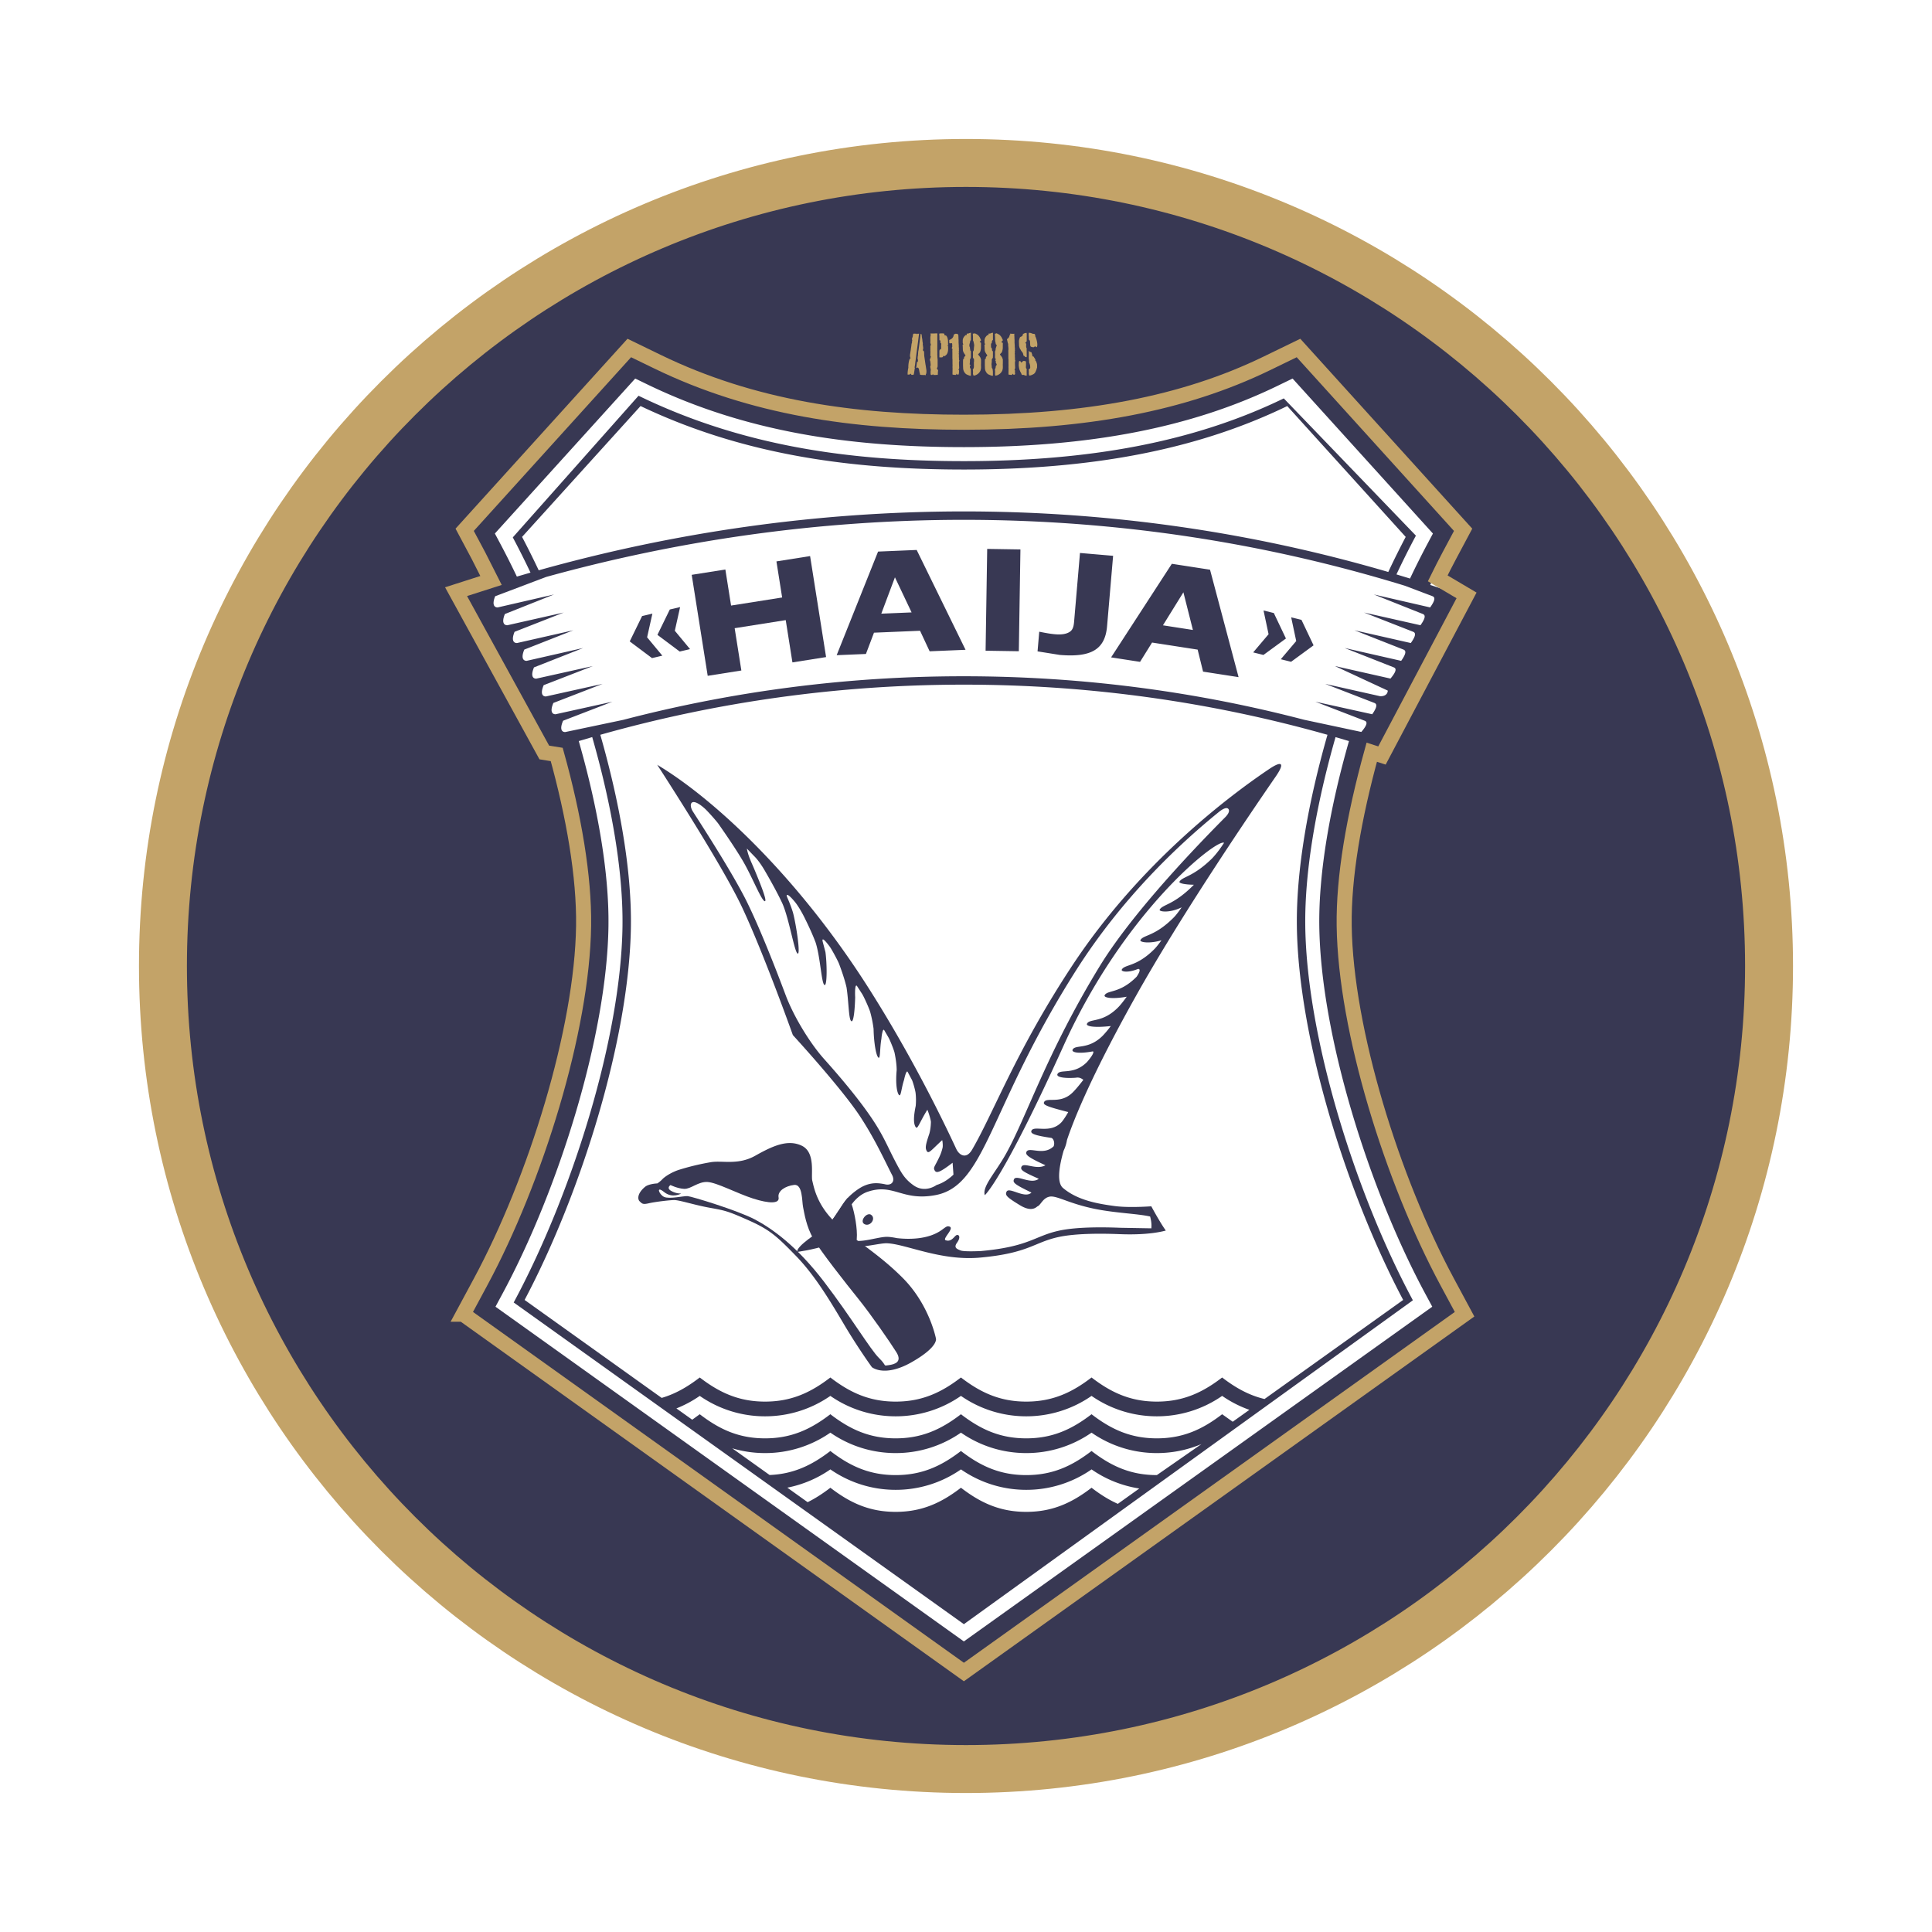 <svg xmlns="http://www.w3.org/2000/svg" width="2500" height="2500" viewBox="0 0 192.756 192.756"><path fill-rule="evenodd" clip-rule="evenodd" fill="#fff" d="M0 0h192.756v192.756H0V0z"/><path d="M16.257 96.378c0-44.25 35.871-80.12 80.12-80.12s80.121 35.871 80.121 80.12-35.871 80.12-80.121 80.12-80.12-35.871-80.12-80.12z" fill-rule="evenodd" clip-rule="evenodd" fill="#383853" stroke="#c3a368" stroke-width="4.783" stroke-miterlimit="2.613"/><path d="M96.168 166.201l-49.304-35.232 1.529-2.842c5.505-10.225 10.189-25.252 10.333-35.751.069-5.074-1.022-11.286-2.787-17.544l-1.314-.212-8.393-15.296 3.47-1.111-1.522-3.007-1.211-2.273 15.935-17.599 2.471 1.2c9.601 4.662 19.785 6.092 30.792 6.092 12.154 0 22.039-1.842 30.439-5.921l2.824-1.372 15.936 17.598-1.211 2.272a80.18 80.18 0 0 0-1.367 2.692l2.861 1.692-8.018 15.181-1.115-.359c-1.904 6.78-2.979 12.936-2.908 17.965.145 10.511 4.826 25.521 10.334 35.753l1.527 2.84-49.301 35.234z" fill-rule="evenodd" clip-rule="evenodd" fill="#fff"/><path d="M86.849 121.166c.609.326.029 1.221-.551.988-.581-.232.07-1.158.551-.988zm28.856-30.416c.305-.533 1.391-.434 3.412-2.479-.943-.013-1.525-.155-1.438-.309.295-.517 1.328-.439 3.234-2.301.516-.546.871-1.055 1.211-1.573-.672-.453-9.906 6.749-16.004 20.226-6.1 13.475-7.865 14.928-7.865 14.928-.285-.85 1.045-2.23 2.062-4.037 2.09-3.697 4.053-10.051 9.404-18.809 2.77-4.529 7.99-10.304 12.516-14.856 0 0 .586-.555.305-.847-.24-.251-.881.275-.881.275-4.279 3.461-9.793 8.752-14.299 15.838-8.727 13.734-8.979 21.486-14.032 22.432-3.346.627-4.179-1.221-6.785-.328-1.703.584-2.887 3.17-2.208 4.338.696 1.197 3.096.107 4.222.152.275.012.584.059.921.127 1.05.121 3.103.193 4.499-.83.436-.32.52-.398.755-.32.522.174-.765 1.236-.378 1.365.609.203.872-.465 1.104-.523.232-.059.406.232.029.756-.377.521 0 .639.349.783.349.146 2.034.059 2.034.059 4.84-.445 5.326-1.496 7.783-2.033 1.857-.406 4.645-.348 6.098-.289l3.115.055c.053-.535-.059-.924-.119-1.178-1.213-.285-3.48-.34-5.578-.775-2.625-.545-3.775-1.363-4.484-1.201-.674.154-.855.857-1.199.973-.348.32-.889.387-1.73-.125-1.344-.818-1.479-.996-1.342-1.332.229-.568 1.816.738 2.492.07-1.67-.809-1.881-.988-1.748-1.312.227-.545 1.668.553 2.479-.062-1.574-.699-1.861-.879-1.729-1.191.219-.512 1.486.359 2.391-.16-1.678-.773-2.023-1.033-1.893-1.334.246-.559 1.701.439 2.713-.559.152-.365-.035-.844-.289-.844-1.613-.242-2.053-.422-1.924-.713.254-.557 1.834.326 2.959-.805.256-.258.68-.982.709-1.051-2.023-.523-2.541-.703-2.414-.984.26-.555 1.643.252 2.879-.994.342-.342.736-.836 1.045-1.238-.367-.285-.584-.232-.822-.205-1.291.076-1.885-.105-1.76-.373.268-.553 1.607.154 2.955-1.207.707-.822.699-1.094.533-1.047-1.432.262-2.102.08-1.979-.178.273-.549 1.572.057 3.031-1.418a9.58 9.58 0 0 0 .779-.938c-1.748.193-2.494.012-2.373-.234.281-.547 1.535-.043 3.107-1.631.252-.252.562-.656.857-1.062-1.5.27-2.322.088-2.203-.148.287-.541 1.5-.141 3.186-1.842.516-.746.25-.826.104-.766-1.01.406-1.682.244-1.578.047.293-.539 1.465-.238 3.262-2.055.195-.197.441-.515.693-.866-1.236.371-2.211.189-2.094-.024.299-.536 1.428-.336 3.336-2.267.213-.214.492-.586.775-.997-1.254.611-2.307.429-2.19.226zm-37.163-1.221c.228.521.438 1.059.579 1.538.313 1.176.774 4.23.456 4.069-.319-.161-.839-3.439-1.508-4.975-.482-1.04-1.187-2.305-1.796-3.35-.17-.291-.616-.998-1.025-1.39l-.733-.76c.139.77.479 1.425.719 2 .512 1.229 1.399 3.366 1.052 3.247-.348-.119-1.285-2.528-2.212-4.085-.669-1.124-1.607-2.506-2.391-3.624-.214-.305-1.114-1.308-1.367-1.53-1.399-1.256-1.648-.418-1.173.318 2.029 3.143 4.28 6.765 5.378 8.996 1.292 2.623 2.802 6.47 3.864 9.298.803 2.141 2.433 4.809 3.838 6.377 1.245 1.391 2.745 3.143 3.969 4.803 2.008 2.725 2.183 3.686 3.43 5.973.442.809.784 1.297 1.513 1.818 1.168.834 2.301-.021 2.301-.021.636-.199 1.183-.557 1.692-1.037l-.085-1.188c-1.213.932-1.607 1.092-1.786.771-.179-.322 0-.34.501-1.43a4.59 4.59 0 0 0 .286-.852c.038-.162 0-.648-.044-.742-1.092 1.006-1.346 1.4-1.531 1.094-.184-.307-.128-.621.254-1.75.102-.375.145-.775.154-1.148.005-.182-.236-.988-.356-1.227-.84 1.361-.97 2.008-1.167 1.719s-.243-.912.006-2.1a6.287 6.287 0 0 0-.008-1.264c-.029-.309-.285-1.178-.367-1.332l-.426-.797c-.106-.197-.267.348-.364.803-.281.846-.305 1.752-.516 1.479-.212-.273-.337-1.211-.217-2.471-.004-.541-.094-1.152-.21-1.717-.058-.279-.457-1.27-.595-1.51l-.432-.742c-.132-.227-.248.373-.289.861-.169.932-.085 2.104-.315 1.85-.231-.256-.437-1.51-.464-2.85a12.015 12.015 0 0 0-.327-1.65c-.092-.35-.633-1.551-.806-1.82l-.507-.785c-.197-.301-.229.473-.197 1.107-.025 1.02-.14 2.596-.399 2.367-.259-.227-.241-1.932-.461-3.352-.166-.727-.452-1.574-.741-2.342-.128-.34-.746-1.471-.93-1.724-.707-.943-.792-.82-.696-.452l.26.983c.16 1.101.189 3.476-.104 3.285-.293-.189-.4-2.739-.868-4.215-.294-.794-.725-1.722-1.144-2.561-.177-.355-.629-1.186-1.02-1.616-.646-.763-.824-.687-.675-.347zm3.308 33.274c.438-.312.814-.617 1.003-.855.648-.811 1.258-1.928 1.694-2.398.437-.469 1.1-.977 1.577-1.201.8-.377 1.451-.342 2.153-.199.686.182 1.083-.307.694-.98-.774-1.518-1.671-3.504-3.142-5.756-1.85-2.834-6.726-8.145-6.726-8.145s-2.898-8.144-5.087-12.791c-1.753-3.721-6.587-11.3-8.443-14.172 5.61 3.352 13.997 11.109 21.115 22.316 4.174 6.57 7.244 12.826 8.72 16.01.283.609.993 1.078 1.583.062 2.141-3.67 4.393-9.883 10.002-18.379 6.748-10.22 15.652-16.911 19.643-19.595 1.311-.882 1.551-.562.646.75-2.895 4.199-9.504 13.961-13.959 21.917-3.35 5.979-5.723 10.947-6.869 14.348a3.927 3.927 0 0 1-.336 1.068c-.564 1.967-.607 3.256-.066 3.719 1.475 1.254 3.551 1.586 5.139 1.803 1.209.166 2.926.078 3.674.029.641 1.178 1.117 1.955 1.447 2.42-1.58.422-3.602.4-4.619.357-1.451-.057-4.24-.115-6.098.291-2.457.537-2.943 1.602-7.783 2.047-3.954.365-7.414-1.35-9.312-1.428-.695-.029-2.359.457-3.486.32-1.035-.127-1.796-.197-2.35-.17-1.684.539-3.119.709-3.119.709-.174-.539 2.305-2.097 2.305-2.097zm6.077-61.577l1.362-3.627L90.95 61.1l-3.023.126zm3.531-6.356l-3.852.161-4.131 10.337 2.919-.122.804-2.123 4.596-.192.957 2.049 3.582-.15-4.875-9.96zm24.569 7.518l2.041-3.293.949 3.757-2.99-.464zm4.698-5.548l-3.809-.59-6.061 9.337 2.889.447 1.199-1.926 4.547.705.541 2.196 3.543.549-2.849-10.718zm-52.908 8.165l1.029-.243-1.519-1.832.528-2.362-1.029.243-1.234 2.529 2.225 1.665zm-2.764.654l1.029-.243-1.52-1.832.528-2.362-1.028.243-1.234 2.528 2.225 1.666zm36.756-10.841l-3.316-.053-.16 10.157 3.316.052.16-10.156zm9.246.636l-3.305-.284-.576 6.728c-.029.339-.053.843-.385 1.097-.381.294-.967.333-1.504.287-.535-.045-1.068-.151-1.6-.256l-.168 1.962 2.217.354c3.201.274 4.523-.593 4.719-2.865l.602-7.023zm17.244 8.25l-1.209-2.541-1.027-.254.504 2.367-1.537 1.815 1.025.254 2.244-1.641zm2.756.682l-1.207-2.542-1.027-.254.504 2.367-1.539 1.816 1.027.254 2.242-1.641zm2.193 9.156c-1.904 6.656-3.096 13.339-3.02 18.88.154 11.201 5.053 26.746 10.736 37.309l-44.797 32.314-44.915-32.096c5.801-10.775 10.701-26.34 10.854-37.527.076-5.541-1.116-12.225-3.02-18.881l-1.342.396c1.869 6.539 3.036 13.083 2.962 18.465-.149 10.904-4.96 26.246-10.57 36.664l-.702 1.305 46.732 33.395 46.732-33.395-.701-1.303c-5.611-10.428-10.422-25.75-10.57-36.666-.074-5.382 1.092-11.925 2.961-18.465l-1.34-.395zm-73.354-.232c1.923 6.724 3.129 13.49 3.052 19.124-.154 11.207-4.977 26.633-10.606 37.262l13.676 9.773c1.353-.393 2.564-1.088 3.799-2.037 2.001 1.539 3.939 2.406 6.515 2.406 2.576 0 4.514-.867 6.515-2.406 2 1.539 3.938 2.406 6.515 2.406 2.575 0 4.514-.867 6.514-2.406 2 1.539 3.94 2.406 6.514 2.406 2.576 0 4.516-.867 6.516-2.406 2 1.539 3.939 2.406 6.516 2.406 2.574 0 4.514-.867 6.514-2.406 1.363 1.049 2.699 1.785 4.229 2.148l13.832-9.885c-5.629-10.633-10.451-26.043-10.605-37.262-.076-5.634 1.129-12.399 3.053-19.123-11.531-3.259-23.699-5.002-36.275-5.002-12.577.001-24.743 1.744-36.274 5.002zm68.534-32.797c-9.141 4.434-19.701 6.333-32.26 6.333-11.227 0-21.988-1.438-32.259-6.335L52.087 53.567a85.529 85.529 0 0 1 1.66 3.332c13.327-3.737 27.623-5.874 42.419-5.874 14.703 0 28.912 2.109 42.343 6.042a85.899 85.899 0 0 1 1.738-3.5l-11.819-13.054zM67.484 140.518l1.58 1.127.751-.547c2.001 1.541 3.939 2.406 6.515 2.406 2.576 0 4.514-.867 6.515-2.406 2 1.541 3.938 2.406 6.515 2.406 2.575 0 4.514-.867 6.514-2.406 2 1.541 3.94 2.406 6.514 2.406 2.576 0 4.516-.867 6.516-2.406 2 1.541 3.939 2.406 6.516 2.406 2.574 0 4.514-.867 6.514-2.406l1.055.75 1.662-1.188a11.483 11.483 0 0 1-2.717-1.391 11.387 11.387 0 0 1-6.514 2.037c-2.422 0-4.668-.754-6.516-2.037a11.388 11.388 0 0 1-6.516 2.037c-2.42 0-4.666-.754-6.514-2.037a11.387 11.387 0 0 1-6.514 2.037c-2.421 0-4.667-.754-6.515-2.037a11.388 11.388 0 0 1-6.515 2.037 11.39 11.39 0 0 1-6.515-2.037c-.721.501-1.502.92-2.331 1.249zm5.571 3.98l3.729 2.664c2.354-.098 4.179-.949 6.061-2.396 2 1.539 3.938 2.404 6.515 2.404 2.575 0 4.514-.865 6.514-2.404 2 1.539 3.94 2.404 6.514 2.404 2.576 0 4.516-.865 6.516-2.404 2 1.539 3.939 2.404 6.516 2.404l4.457-3.098c-1.371.58-2.877.902-4.457.902-2.422 0-4.668-.754-6.516-2.039a11.375 11.375 0 0 1-6.516 2.039c-2.42 0-4.666-.754-6.514-2.039a11.374 11.374 0 0 1-6.514 2.039c-2.421 0-4.667-.754-6.515-2.039a11.374 11.374 0 0 1-6.515 2.039 11.42 11.42 0 0 1-3.275-.476zm5.496 3.926l2.027 1.449c.772-.379 1.516-.863 2.268-1.441 2 1.539 3.938 2.406 6.515 2.406 2.575 0 4.514-.867 6.514-2.406 2 1.539 3.94 2.406 6.514 2.406 2.576 0 4.516-.867 6.516-2.406.867.668 1.723 1.209 2.623 1.607l2.141-1.531a11.36 11.36 0 0 1-4.764-1.906 11.375 11.375 0 0 1-6.516 2.039c-2.42 0-4.666-.754-6.514-2.039a11.374 11.374 0 0 1-6.514 2.039c-2.421 0-4.667-.754-6.515-2.039a11.355 11.355 0 0 1-4.295 1.822zM52.928 57.131a82.794 82.794 0 0 0-1.766-3.516l12.545-14.131c10.418 5.059 21.166 6.524 32.459 6.524 12.487 0 22.918-1.891 31.917-6.26l13.182 13.693a84.25 84.25 0 0 0-1.941 3.868l1.354.412a82.553 82.553 0 0 1 1.73-3.447l.555-1.043-14.002-15.464-1.488.722c-8.75 4.25-18.955 6.12-31.305 6.12-11.175 0-21.689-1.45-31.658-6.292l-1.134-.55L49.373 53.23l.556 1.043a82.102 82.102 0 0 1 1.639 3.254l1.36-.396zm1.552.435l-5.078 1.922c-.341.855-.075 1.116.248 1.116l5.623-1.294-4.902 1.952c-.346.856-.081 1.119.243 1.119l5.63-1.268-4.905 1.923c-.351.859-.085 1.121.238 1.121l5.622-1.274-4.891 1.927c-.356.861-.09 1.124.233 1.124l5.642-1.284-4.907 1.935c-.361.863-.099 1.125.224 1.125l5.648-1.257-4.905 1.906c-.365.865-.104 1.127.22 1.127l5.656-1.255-4.908 1.902c-.37.867-.108 1.129.215 1.129l5.672-1.253-4.918 1.898c-.375.87-.114 1.131.209 1.131l5.788-1.217a134.163 134.163 0 0 1 33.989-4.35c11.724 0 23.093 1.507 33.933 4.337l5.721 1.219c.707-.822.551-1.035.332-1.12l-4.918-1.898 5.672 1.253c.584-.833.432-1.044.215-1.129l-4.908-1.902 5.473 1.228c.508.028.77-.234.77-.558l-5.271-2.448 5.543 1.249c.691-.82.543-1.029.332-1.117l-4.908-1.935 5.643 1.284c.588-.827.441-1.034.232-1.124l-4.891-1.927 5.621 1.274c.59-.825.445-1.031.238-1.121l-4.904-1.923 5.629 1.268c.59-.823.447-1.027.244-1.119l-4.902-1.952 5.623 1.294c.588-.82.449-1.023.246-1.116l-2.777-1.051c-13.906-4.272-28.678-6.573-43.986-6.573-14.531 0-28.576 2.072-41.688 5.702zm89.567 70.506l1.576 2.932-49.455 35.34-49.455-35.34 1.578-2.932c5.499-10.213 10.176-25.223 10.319-35.698.07-5.139-1.055-11.461-2.869-17.816l-1.091.351-8.585-15.647.959-.315 2.512-.803-1.459-2.883-1.25-2.345L62.876 35.19l2.55 1.238c9.579 4.653 19.744 6.081 30.741 6.081 12.143 0 22.01-1.839 30.389-5.909l2.902-1.411 16.051 17.725-1.25 2.345a81.285 81.285 0 0 0-1.564 3.1l2.488.833.941.324-8.443 15.391-1.086-.35c-1.814 6.355-2.939 12.677-2.869 17.816.143 10.488 4.819 25.479 10.321 35.699z" fill-rule="evenodd" clip-rule="evenodd" fill="#383853"/><path d="M46.215 131.119l1.738-3.229c5.479-10.176 10.131-25.125 10.273-35.522.067-4.923-.975-10.964-2.682-17.094l-1.24-.2-8.803-16.042 3.489-1.118-1.255-2.478-1.375-2.579L62.785 34.72l2.809 1.364c9.508 4.618 19.608 6.042 30.574 6.042 12.105 0 21.91-1.834 30.221-5.87l3.162-1.536 16.424 18.138-1.377 2.583c-.389.73-.773 1.485-1.156 2.261l2.875 1.701-8.438 15.973-1.02-.328c-1.809 6.558-2.816 12.483-2.75 17.322.143 10.409 4.795 25.34 10.275 35.522l1.736 3.229-49.953 35.697-49.952-35.699z" fill="none" stroke="#c3a368" stroke-width="1.502" stroke-miterlimit="2.613"/><path d="M93.372 133.516s-.653-3.359-3.315-6.025c-2.663-2.668-5.165-3.955-6.877-5.68-1.712-1.725-1.98-3.387-2.135-4s.35-2.83-1.051-3.502-2.915.027-4.639.996c-1.724.969-3.268.457-4.425.645a24.329 24.329 0 0 0-3.165.756c-.788.25-1.456.705-1.68.945-.223.24-.499.418-.499.418s-.857.029-1.236.348c-.771.646-.758 1.232-.524 1.447.234.217.29.33.901.189.612-.143 1.999-.311 2.521-.322.521-.012 2.001.486 3.551.766 1.551.279 1.8.324 3.899 1.258 2.1.936 2.789 1.566 4.71 3.541 1.922 1.973 3.464 4.584 4.842 6.908s2.738 4.197 2.738 4.197 1.25 1.062 3.995-.51c2.744-1.573 2.389-2.375 2.389-2.375z" fill-rule="evenodd" clip-rule="evenodd" fill="#383853"/><path d="M88.666 136.201c.606-.084 1.371-.312.77-1.283-.602-.969-2.538-3.77-3.809-5.346-1.27-1.576-3.747-4.719-4.469-5.961-.722-1.238-.915-2.594-1.036-3.18-.122-.59-.028-2.314-.897-2.211-.869.105-1.663.6-1.546 1.244.117.646-.936.627-2.531.119-1.594-.508-3.629-1.604-4.563-1.656s-1.659.715-2.321.686c-.661-.029-1.368-.381-1.368-.381s-.451.285.064.584c.516.299 1.004.262 1.004.262s-.876.523-1.707-.15c-.83-.672-.52.236-.007.484.514.246 1.959-.104 2.355-.076.395.027 5.01 1.43 6.708 2.328 1.699.9 4.155 2.625 6.884 6.193 2.728 3.568 4.655 6.812 5.5 7.631s.361.797.969.713z" fill-rule="evenodd" clip-rule="evenodd" fill="#fff"/><path d="M81.85 122.803c.438-.312.814-.617 1.003-.855.648-.811 1.258-1.928 1.694-2.398.437-.469 1.596 4.949.47 4.812-1.035-.127-1.796-.197-2.35-.17-1.684.539-3.119.709-3.119.709-.177-.54 2.302-2.098 2.302-2.098zM79.061 66.088l3.358-.531-1.595-10.077-3.359.532.57 3.599-5.095.806-.57-3.598-3.358.532 1.596 10.076 3.358-.532-.668-4.22 5.095-.806.668 4.219z" fill-rule="evenodd" clip-rule="evenodd" fill="#383853"/><path d="M102.635 33.306l.008-.105.068.003c.053 0 .154.028.217.051l.078.034a.224.224 0 0 0 .098.017c.072 0 .084 0 .131.034.033.04.045.062.051.142 0 .068.004.08.021.119.029.04.035.057.051.107.086.238.137.505.137.691a.466.466 0 0 1-.018.131l-.01.062-.068.056-.125-.107-.125.102-.119-.005-.09-.017-.104-.04-.051-.119-.018-.391c0-.063-.039-.125-.117-.187l-.008-.337-.016-.146.009-.095zm-.217-.097l.02.097-.002.317v.403a.274.274 0 0 1-.08.117l-.068.057.068.062c.021.017.027.051.027.119v.063c-.006.028-.006.062-.006.09 0 .095.012.153.055.209l-.002.106.002.164.002.094v.19l-.002.111.006.103-.012.12-.061.003c-.084-.017-.102-.029-.135-.108-.092-.011-.102-.022-.113-.062l-.062-.232a1.52 1.52 0 0 0-.102-.147c-.062-.08-.074-.09-.102-.147-.023-.046-.029-.062-.062-.103a.446.446 0 0 1-.057-.114 1.02 1.02 0 0 1-.064-.379c.008-.023.008-.029-.004-.068l-.006-.267.018-.09.066-.221c.012-.04.057-.074.143-.113.102-.045.137-.079.141-.13.006-.125.104-.192.312-.232l.08-.012zm-.063 3.389c0 .113.016.17.078.196l-.004.278.002.163.002.094v.151a.479.479 0 0 1-.283-.078l-.182.006c-.033-.04-.045-.051-.068-.125a.382.382 0 0 0-.066-.13l-.045-.091-.074-.182a1.711 1.711 0 0 1-.068-.346l-.012-.096.006-.091.012-.244c.006-.051.039-.085.137-.085l.107.165.176-.158.072-.017.188.028.033.108-.004.158c.004.074.004.119 0 .193l-.007.103zm.334.879l-.049-.181.008-.095-.002-.119.002-.069-.023-.154c.113-.058.16-.108.16-.197v-.057c-.006-.022-.006-.04-.006-.068 0-.09-.051-.266-.119-.419l.023-.057-.041-.292-.004-.112.002-.084.006-.19-.006-.308.008-.094.08.105c.012.017.023.023.062.029.057.005.086.017.119.05.023.035.029.041.035.102a.315.315 0 0 0 .055.136l-.004.125c.016.023.021.023.072.034a.17.17 0 0 1 .074.034.467.467 0 0 0 .068.12.192.192 0 0 1 .033.056c.035.052.045.08.068.12l-.027.062.066.057.057.13.045.142a.523.523 0 0 1 .018.153v.233l-.033.096c0 .04-.062.199-.125.335a.498.498 0 0 1-.25.254l-.123.057a.782.782 0 0 1-.249.066zm-1.394-1.514l-.033.182v.124l.006.187.012.255-.064.21c.041.017.053.034.053.057v.068l-.012.057.006.085.018.107c-.041.09-.047.09-.098.09h-.057c-.062-.045-.078-.068-.113-.107-.021.102-.039.125-.102.13l-.152-.017a.905.905 0 0 1-.125-.017c-.018-.011-.018-.017-.018-.113l.006-.516-.006-.113.006-.232-.006-.08V35.89l-.012-.147v-.567l-.006-.193.018-.142-.018-.272c-.006-.012-.006-.023-.012-.074v-.13c0-.052-.01-.103-.033-.131l-.09-.391.096-.074a.525.525 0 0 0 .119-.153.603.603 0 0 0 .057-.21h.068l-.039-.119.146.011c.018 0 .039 0 .074.005h.096l.135-.005a.296.296 0 0 0-.021.119l.006.057.012.238v.108l.01.091v.283c0 .005 0 .028.006.067v.068l.012.073v.176l.006.068.006.068.006.09-.006.08.012.09-.023.09.018.08-.018.136v.062l.033.062-.033.074c.012.034.029.057.012.073l.012.215v.148l.03.049zm-2.301-2.759l.08-.005-.006.107-.002.317V33.918c-.059.028-.102.105-.107.203l-.004.062c0 .034-.078.092-.084.143v.187l.006.147.072.077.039.239c.006.016.021.037.076.083v.237l-.002.111.006.103-.012.12.008.061-.076.096-.039.085v.221l-.029.244c0 .023.023.192.023.192v.091a.26.26 0 0 0 .086.176l.033.276v.163l.002.094V37.487h-.082a.57.57 0 0 1-.17-.051c-.17-.062-.227-.09-.283-.141a.801.801 0 0 1-.26-.544l-.012-.294v-.272c0-.243.006-.312.021-.362l.086-.052c-.006-.028-.006-.04-.006-.062 0-.068.012-.091.08-.165l.072-.084c-.191-.261-.271-.408-.271-.601l-.012-.307-.012-.113c0-.028.018-.046.068-.073l-.057-.165v-.227c0-.192.086-.357.277-.539l.092.011.057-.181.102.023c.133-.056.184-.073.24-.084zm.289 4.205l-.012-.113.01-.095-.004-.119.004-.069-.025-.154a.56.56 0 0 0 .09-.322l.092-.13v-.068l-.098-.193c0-.018 0-.029.012-.062.006-.028.006-.046.006-.057l-.062-.068.057-.13c-.012-.034-.035-.057-.074-.085l-.006-.087v-.084l.006-.19-.006-.308a.587.587 0 0 0 .062-.289l.115-.348-.102-.11-.014-.108-.021-.103-.023-.079-.016-.49-.016-.148.008-.094.154-.057c.174.079.236.113.311.169l.068.068c.068.079.113.142.137.188.039.085.039.09.062.13.045.08.062.125.033.199l-.107.084c0 .023-.006.04-.018.057l.148.068-.006.096.006.084-.006.069v.198c0 .085-.006.165-.029.261l-.016.074-.041.125-.062.09-.061.057a.426.426 0 0 0-.08.113l.096.103.096.13a.45.45 0 0 1 .062.136c.006.022.012.045.023.063a.224.224 0 0 1 .018.102v.334l-.006.119.006.267-.006.119c0 .028-.023.136-.057.244-.104.175-.17.249-.268.317-.018.018-.051.034-.096.062-.039.022-.068.04-.096.051a.796.796 0 0 1-.166.046l-.055.011-.027-.074zm-2.465-4.205l.055-.003-.005.105-.002.317v.31a.248.248 0 0 0-.082.188l-.006.062c-.082.2-.084.357-.006.471v.084l.04.239c.005.013.016.03.051.062l.001.069v.19l-.002.111.006.103-.013.12.009.061-.052.096-.04.085v.221l-.028.244c0 .023.034.051.096.074l-.073.119v.091c0 .058.034.125.086.176l.008.276.002.163.002.094V37.49h-.058a.554.554 0 0 1-.17-.051c-.17-.062-.227-.09-.283-.141a.802.802 0 0 1-.261-.544l-.012-.294v-.272c0-.243.006-.312.022-.362l.086-.052c-.006-.028-.006-.04-.006-.062 0-.068.011-.091.079-.165l.074-.084c-.193-.261-.272-.408-.272-.601l-.011-.307-.012-.113c0-.028.017-.046.068-.073l-.056-.165v-.227c0-.192.084-.357.277-.539l.091.011.057-.181.102.023a.99.99 0 0 1 .238-.087zm.287 4.205l-.035-.113.01-.095-.004-.119.004-.069-.025-.154c.074-.063.113-.166.113-.322l-.004-.147v-.245c0-.018 0-.029.01-.062.006-.028.006-.046.006-.057l-.006-.198c-.01-.034-.033-.057-.074-.085l-.031-.087.002-.084.006-.19-.006-.308c.059-.06.092-.151.088-.289l.039-.357-.039-.209-.023-.103-.023-.079c0-.005-.006-.011-.033-.057l-.006-.433-.017-.147.008-.094.004-.062.061.061.113-.056c.176.079.238.113.312.169l.068.068c.068.079.111.142.135.188.041.085.041.09.062.13.045.08.062.125.035.199l-.107.084c0 .023.129.125.129.125l-.006.096.006.084-.006.069v.198c0 .085-.006.165-.027.261l-.018.074-.039.125-.062.09-.062.057a.483.483 0 0 0-.08.113l.098.103.096.13a.506.506 0 0 1 .062.136c.006.022.012.045.021.063a.224.224 0 0 1 .018.102v.334l-.006.119.006.267-.006.119c0 .028-.021.136-.057.244-.102.175-.17.249-.266.317-.018.018-.051.034-.096.062-.041.022-.068.04-.098.051a.734.734 0 0 1-.164.046l-.057.011-.029-.074zm-1.392-1.446l-.035.182v.124l.006.187.012.255-.062.21c.04.017.051.034.051.057v.068l-.011.057.005.085s-.028.198-.079.198h-.057c-.062-.045-.08-.068-.114-.107-.022.102-.04.125-.102.13l-.153-.017a.93.93 0 0 1-.125-.017c-.018-.011-.018-.017-.018-.113l.006-.516-.006-.113.006-.232-.006-.08V35.89l-.011-.147v-.567l-.006-.193.017-.142-.074-.114.057-.158c-.005-.012-.005-.023-.011-.074v-.13a.227.227 0 0 0-.034-.131l-.113.017-.142-.006-.005-.13c0-.017 0-.034-.006-.062v-.062c0-.04 0-.051.018-.074l.158-.074.096-.074a.578.578 0 0 0 .12-.153.626.626 0 0 0 .057-.21l.017-.036.07-.03.089-.042c.017 0 .04 0 .074.005h.096s.113.068.113.113l.006.057.011.238v.108l.011.091v.283c0 .005 0 .028.006.067v.068l.011.073v.176l.006.068.005.068.006.09-.006.08.011.09-.022.09.018.08-.018.136v.062l.035.062-.035.074c.011.034.028.057.011.073l.011.215v.148l.035.05zm-2.295-2.703l.101.002-.002.341v.404l-.001.498-.004.326.002.163.002.094v.189l-.002.111.006.086.003.163.024.253V36.57l-.032.097-.048.084.125.193-.022.25v.119l-.012.097a.304.304 0 0 0-.124-.006c-.063.006-.114.006-.153.006h-.17l-.023-.102-.08.102c-.159 0-.164-.012-.164-.227v-.136l.022-.153-.056-.301.045-.175-.034-.352-.056-.164.113-.318-.057-.085.006-.294.005-.137-.011-.062.006-.192-.006-.062.006-.068-.006-.142.057-.154-.057-.181.006-.278-.006-.062v-.249l.034-.187a.521.521 0 0 0-.034-.159H93.121l.297-.012zm.51 2.398l-.208-.005.003-.102v-.498l.009-.094.043-.096.073.006a.257.257 0 0 0 .051-.16l-.005-.153v-.074l.005-.113.005-.062c0-.028-.022-.068-.096-.136l.028-.176a.24.24 0 0 0-.108-.051l-.005-.42-.015-.146.007-.094.126-.021h.176c.119.005.141.005.176.023.022.011.028.028.028.097 0 .033 0 .039.017.057l.083.02.098.042c.091.113.136.26.165.482 0 .011-.011.028.006.091l-.006.09.006.193v.079l-.089.058.089.016.005.312c0 .232-.062.448-.165.561a1.243 1.243 0 0 1-.187.153l-.119-.034-.068.125a.446.446 0 0 1-.128.03zm-2.365-2.369l.13.011-.022.167-.032.253-.048.373-.101.772-.068.505-.031.253-.018.147-.017.133-.019.145a.099.099 0 0 0-.009.062l-.017.126-.013.135-.037.209-.006.095a.106.106 0 0 0 .032.074l-.03.057-.028.199-.04.244-.017.09c-.006.023-.034.045-.074.062h-.158l-.085-.13c-.057.084-.102.107-.238.102l-.068-.006.006-.136v-.079l.034-.283.04-.192c-.005-.023-.005-.029-.005-.058 0-.312.068-.691.142-.805a.253.253 0 0 1 .09-.079c-.05-.074-.068-.153-.068-.283 0-.034 0-.062.006-.085l.016-.091.012-.079.045-.278.018-.136.005-.057.017-.09.018-.136.017-.164.057-.205-.011-.079.033-.125c-.051-.068-.039-.107-.022-.165.017-.045.04-.107.068-.198.005-.045.011-.084.011-.119a.308.308 0 0 1 .034-.113c.012-.034.04-.045.091-.045l.142.006.068-.006.086.053.064-.051zm.012 3.378l-.166.048.023-.166.058-.444h.074l.023-.113-.006-.057c0-.012 0-.028-.006-.062l-.017-.062c-.006-.006-.006-.018-.012-.063l.012-.116.008-.097.065-.031-.061-.008.017-.104.008-.053.013-.247.036-.182.024-.173.053-.413.021-.16.098-.76.013-.093.068.005a.776.776 0 0 1 .05.283l.023.153a.318.318 0 0 1 .023.107l.022.221.011.056.023.131-.012.068.057.43-.035.067v.129l.109.109.022.459.022.136.073.51.029.198.017.08.068.447c.028.199-.012.459-.046.408-.005.085-.017.125-.04.13l-.096-.028-.068.006-.193-.006a.723.723 0 0 1-.193-.034l-.028-.204a.224.224 0 0 1-.034-.062v-.096c-.006-.006-.006-.006-.017-.057-.011-.034-.011-.051-.023-.107 0-.018-.006-.04-.011-.068l-.099-.115z" fill-rule="evenodd" clip-rule="evenodd" fill="#c3a368"/></svg>